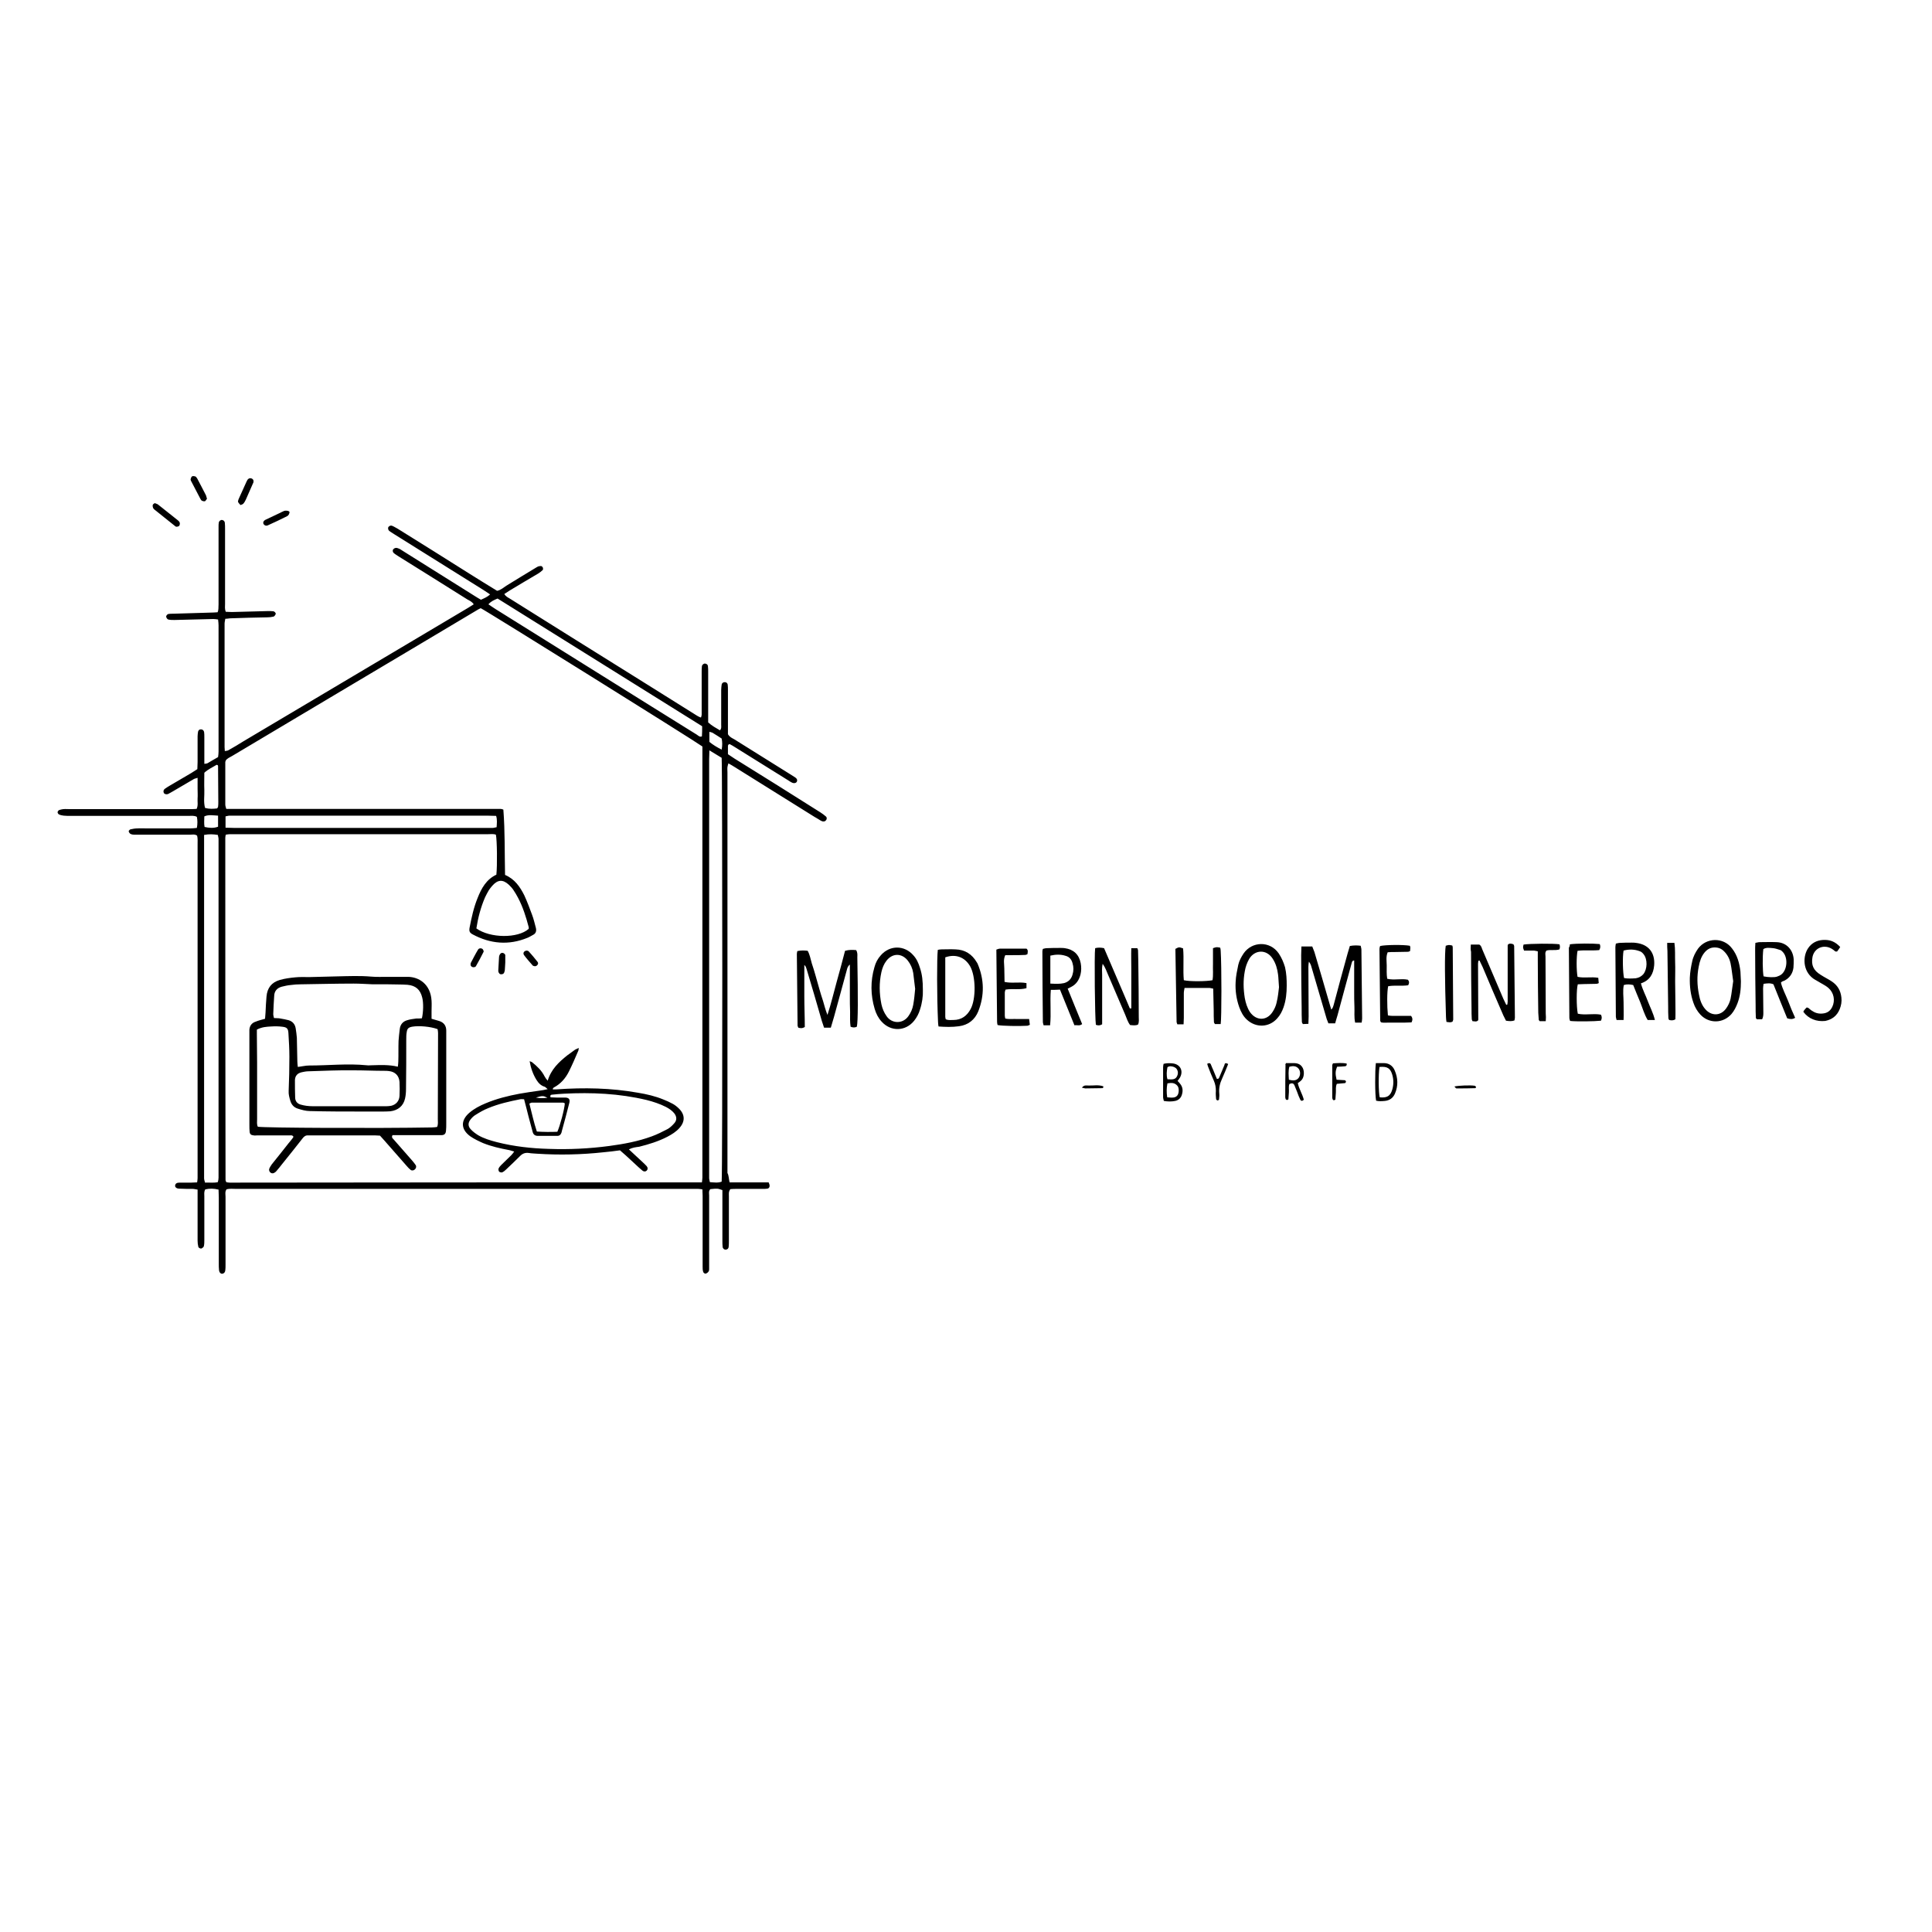 <?xml version="1.0" encoding="utf-8"?>
<!-- Generator: Adobe Illustrator 24.3.0, SVG Export Plug-In . SVG Version: 6.00 Build 0)  -->
<svg version="1.1" id="MODERN_HOME_INTERIORS_xA0_Image_1_"
	 xmlns="http://www.w3.org/2000/svg" xmlns:xlink="http://www.w3.org/1999/xlink" x="0px" y="0px" viewBox="0 0 801.8 801.8"
	 style="enable-background:new 0 0 801.8 801.8;" xml:space="preserve">
<g>
	<path d="M302.8,490.7c5.5,0,10.8,0,16.2,0c0.2,0.5,0.4,1,0.4,1.4c0,0.6-0.3,1.1-0.9,1.2c-0.7,0.1-1.3,0.1-2,0.1
		c-3.6,0-7.1,0-10.7,0c-0.9,0-1.9,0-2.7,0.1c-0.8,1.1-0.6,2.1-0.6,3c0,6.1,0,12.3,0,18.4c0,0.9,0,1.7-0.1,2.6
		c-0.1,0.7-0.5,1-1.1,1.1c-0.7,0.1-1.3-0.4-1.4-1.1c-0.1-0.9-0.1-1.7-0.1-2.6c0-6,0-11.9,0-17.9c0-1,0-2.1,0-3.1c-2-0.7-2-0.7-5-0.4
		c-0.8,0.8-0.5,1.8-0.5,2.7c0,9.1,0,18.2,0,27.4c0,1,0,1.9,0,2.9c0,0.4,0,0.8-0.2,1.1c-0.2,0.4-0.6,0.7-1,0.9
		c-0.6,0.2-1.2-0.2-1.3-0.8c-0.2-0.6-0.2-1.3-0.2-2c0-3.1,0-6.1,0-9.2c0-6.7,0-13.4,0-20.2c0-0.8-0.1-1.7-0.1-2.7
		c-0.7-0.1-1.2-0.2-1.7-0.2c-0.9,0-1.7,0-2.6,0c-63.1,0-126.1,0-189.2,0c-1.3,0-2.7-0.2-4,0.2c-0.7,1-0.4,2.1-0.4,3.1
		c0,9.4,0,18.8,0,28.2c0,0.8,0,1.5-0.1,2.3c-0.1,0.8-0.5,1.3-1.2,1.4c-0.7,0.1-1.3-0.5-1.4-1.5c-0.1-0.9-0.1-1.7-0.1-2.6
		c0-9.2,0-18.4,0-27.6c0-1-0.1-2.1-0.1-3.2c-2-0.5-3.7-0.5-5.5-0.1c-0.6,1-0.4,1.9-0.4,2.9c0,6,0,12.1,0,18.1c0,0.9,0,1.7-0.2,2.6
		c-0.1,0.4-0.6,0.7-0.9,0.9c-0.5,0.2-1.3-0.2-1.4-0.7c-0.2-0.8-0.3-1.7-0.3-2.5c0-6,0-11.9,0-17.9c0-1,0-2.1,0-3.3
		c-0.8-0.1-1.4-0.3-2.1-0.3c-1.8,0-3.6,0-5.5-0.1c-1.2,0-1.9-0.7-1.7-1.4c0.1-0.7,0.7-1.1,1.8-1.1c1.6,0,3.3,0,4.9,0
		c0.7,0,1.5-0.1,2.4-0.1c0.1-0.7,0.2-1.2,0.2-1.8c0-0.8,0-1.5,0-2.3c0-45.4,0-90.8,0-136.2c0-1.2,0.1-2.5-0.2-3.6
		c-1-0.7-2-0.4-2.9-0.4c-7,0-14,0-21,0c-0.8,0-1.5,0-2.3,0c-0.5,0-1-0.1-1.4-0.3c-0.4-0.2-0.7-0.7-0.8-1.1c0-0.2,0.4-0.7,0.7-0.8
		c0.9-0.2,1.9-0.4,2.8-0.4c1.4-0.1,2.9,0,4.3,0c5.9,0,11.7,0,17.6,0c0.9,0,1.9-0.1,2.9-0.2c0.3-1.7,0.3-3.1,0-4.6
		c-1.1-0.6-2.3-0.4-3.4-0.4c-16.3,0-32.6,0-49,0c-1,0-1.9,0-2.9-0.1c-0.7-0.1-1.3-0.2-1.9-0.5c-0.3-0.1-0.6-0.6-0.6-0.9
		c0-0.3,0.3-0.7,0.6-0.9c0.5-0.2,1.1-0.3,1.7-0.4c1-0.1,1.9,0,2.9,0c16.3,0,32.6,0,49,0c1.1,0,2.3,0,3.5-0.1
		c0.7-1.5,0.3-2.9,0.4-4.3c0.1-1.3,0-2.7,0-4c0-1.4,0-2.9,0-4.6c-0.8,0.3-1.3,0.3-1.7,0.6c-2.9,1.7-5.8,3.4-8.7,5.1
		c-0.6,0.3-1.2,0.7-1.8,1c-0.7,0.3-1.5,0.1-1.8-0.4c-0.3-0.6-0.2-1.3,0.5-1.8c0.5-0.4,1.1-0.7,1.7-1.1c3.1-1.8,6.1-3.6,9.2-5.4
		c0.8-0.5,1.6-1,2.5-1.6c0-1,0.1-1.9,0.1-2.9c0-3.6,0-7.1,0-10.7c0-0.7,0.1-1.3,0.2-2c0.2-0.6,0.6-1,1.3-0.9c0.6,0,1.1,0.5,1.2,1.1
		c0.1,0.7,0.1,1.3,0.1,2c0,2.8,0,5.6,0,8.4c0,0.9,0,1.7,0,2.8c0.6-0.1,1.1-0.1,1.4-0.3c1.4-0.8,2.8-1.7,4.3-2.5
		c0.1-0.8,0.2-1.5,0.2-2.3c0-17.5,0-34.9,0-52.4c0-0.7-0.1-1.5-0.2-2.4c-0.7-0.1-1.4-0.2-2-0.2c-5.4,0.1-10.7,0.3-16.1,0.4
		c-0.9,0-1.7,0-2.6-0.2c-0.3-0.1-0.7-0.6-0.8-1c-0.2-0.5,0.4-1.2,0.9-1.3c0.7-0.1,1.3-0.1,2-0.1c5.6-0.2,11.1-0.3,16.7-0.5
		c0.6,0,1.1-0.1,1.7-0.1c0.5-1.1,0.3-2.1,0.4-3.2c0-9.1,0-18.2,0-27.4c0-1.6,0-3.3,0-4.9c0-0.6,0-1.2,0.1-1.7
		c0.1-0.7,0.8-1.2,1.4-1.1c0.6,0.1,1,0.5,1.1,1.1c0.1,0.9,0.1,1.7,0.1,2.6c0,10.4,0,20.7,0,31.1c0,1-0.2,2.1,0.3,3.3
		c0.8,0,1.7,0.1,2.5,0.1c5-0.1,10-0.3,15-0.4c0.8,0,1.5,0,2.3,0.1c0.5,0.1,1.1,0.8,0.9,1.2c-0.2,0.4-0.5,0.9-0.9,1
		c-0.8,0.2-1.7,0.3-2.6,0.3c-5,0.1-10,0.2-15,0.4c-0.8,0-1.5,0.2-2.4,0.2c-0.1,0.7-0.3,1.4-0.3,2c0,17.1,0,34.2,0,51.3
		c0,0.5,0.1,0.9,0.1,1.6c0.5-0.1,1-0.1,1.4-0.3c2.2-1.2,4.3-2.5,6.4-3.8c31-18.4,62-36.8,93.1-55.3c0.8-0.5,1.6-1,2.4-1.5
		c-0.7-1.1-1.7-1.5-2.6-2c-9.5-6-19-11.9-28.6-17.9c-0.7-0.5-1.5-0.9-2.1-1.5c-0.3-0.3-0.4-0.9-0.2-1.3c0.2-0.3,0.7-0.7,1.1-0.7
		c0.4-0.1,0.9,0.1,1.4,0.3c0.7,0.3,1.3,0.8,2,1.2c9.8,6.2,19.7,12.3,29.5,18.5c0.8,0.5,1.6,1,2.5,1.5c1.3-0.6,2.6-1.1,3.8-2.2
		c-1-0.7-1.9-1.3-2.7-1.8c-12.4-7.7-24.7-15.5-37.1-23.2c-0.7-0.5-1.5-0.9-2.1-1.4c-0.4-0.3-0.6-1.2-0.3-1.6c0.4-0.5,1-0.7,1.5-0.5
		c0.8,0.3,1.5,0.8,2.3,1.2c10,6.2,20,12.5,30,18.8c3.7,2.3,7.5,4.7,11.3,7c1.5-0.3,2.6-1.3,3.8-2.1c4.2-2.6,8.5-5.2,12.8-7.8
		c0.5-0.3,1.1-0.4,1.6-0.4c0.3,0,0.7,0.4,0.8,0.7c0.1,0.3,0.1,0.9-0.1,1c-0.5,0.5-1.2,1-1.8,1.4c-3.9,2.3-7.8,4.6-11.6,6.9
		c-0.8,0.5-1.6,1-2.5,1.6c0.6,1.1,1.6,1.5,2.4,2c9.1,5.7,18.2,11.4,27.3,17.1c16.3,10.2,32.6,20.3,48.8,30.5c1,0.6,1.9,1.3,3.1,1.7
		c0.4-0.9,0.3-1.6,0.3-2.3c0-5.6,0-11.1,0-16.7c0-0.8,0-1.5,0.1-2.3c0.1-0.7,0.8-1.2,1.4-1.1c0.6,0.1,1.1,0.5,1.1,1.1
		c0.1,0.8,0.1,1.5,0.1,2.3c0,6,0,11.9,0,17.9c0,1.1,0,2.1,0,3.1c1.5,1.4,3.2,2.3,4.9,3.3c0.7-0.8,0.5-1.6,0.5-2.3
		c0-4.8,0-9.6,0-14.4c0-0.8,0.1-1.5,0.2-2.3c0.1-0.6,0.6-1,1.3-1c0.6,0,1.1,0.4,1.2,1c0.1,0.8,0.1,1.5,0.1,2.3c0,5.2,0,10.4,0,15.6
		c0,1,0,1.9,0,2.7c0.7,1.2,1.7,1.6,2.6,2.1c7.7,4.8,15.5,9.7,23.2,14.5c0.7,0.5,1.5,0.9,2.2,1.4c0.7,0.5,0.9,1.1,0.6,1.7
		c-0.3,0.6-1.2,0.8-2,0.4c-0.7-0.3-1.3-0.8-2-1.2c-7.2-4.5-14.3-8.9-21.5-13.4c-0.8-0.5-1.6-1-2.4-1.4c-0.8,0.2-0.7,0.8-0.7,1.2
		c0,1,0,1.9,0,3c0.9,0.6,1.8,1.2,2.7,1.8c11.9,7.4,23.8,14.8,35.6,22.3c0.8,0.5,1.6,1.1,2.3,1.7c0.4,0.3,0.5,0.8,0.3,1.3
		c-0.3,0.6-0.8,0.9-1.4,0.8c-0.4,0-0.7-0.2-1.1-0.4c-0.8-0.5-1.6-1-2.5-1.5c-11-6.9-22-13.7-33-20.6c-0.8-0.5-1.6-1-2.7-1.6
		c-0.2,0.6-0.3,1-0.4,1.5c-0.1,0.8,0,1.5,0,2.3c0,55.4,0,110.8,0,166.2C302.5,487.9,302.4,489.2,302.8,490.7z M291.3,490.7
		c0.1-0.9,0.2-1.5,0.2-2c0-59.7,0-119.4,0-178.9c-3.1-2.3-90-56.5-92-57.4c-0.3,0.2-0.7,0.3-1,0.5c-20,11.9-39.9,23.8-59.8,35.6
		c-14.1,8.4-28.2,16.8-42.3,25.2c-1,0.6-2.1,1-2.7,1.9c-0.1,0.3-0.2,0.5-0.2,0.7c0,5.9,0,11.7,0,17.6c0,0.5,0.2,1.1,0.4,1.8
		c1.3,0,2.6,0,3.8,0c35.7,0,71.4,0,107.1,0c1,0,1.9,0,2.9,0c0.4,0,0.7,0.1,1.2,0.3c0.7,9,0.5,18,0.7,27.1c4,1.7,6.2,4.9,8,8.5
		c1.2,2.6,2.2,5.3,3.2,8c0.7,1.8,1.1,3.7,1.6,5.5c0.3,1.3,0,2.3-1.2,2.9c-0.8,0.4-1.5,0.9-2.3,1.2c-7.8,3.2-15.4,2.5-22.7-1.4
		c-1.3-0.7-1.6-1.3-1.3-2.9c0.8-4.1,1.7-8.3,3.3-12.2c1.6-4.1,3.7-7.8,7.8-9.7c0.4-3.6,0.3-14.4-0.2-16.6c-1-0.4-2.2-0.2-3.3-0.2
		c-35.1,0-70.3,0-105.4,0c-0.6,0-1.2,0-1.7,0c-0.5,0-1.1,0.1-1.7,0.2c-0.1,0.5-0.2,0.9-0.2,1.3c0,47.3,0,94.6,0.1,142
		c0,0.3,0.2,0.5,0.3,0.9c0.5,0.1,0.9,0.2,1.4,0.2C160.5,490.7,225.7,490.7,291.3,490.7z M294.4,311.4c0,1.6-0.1,2.6-0.1,3.6
		c0,57.2,0,114.4,0,171.6c0,0.8,0,1.5,0,2.3c0,0.5,0.2,1.1,0.3,1.7c1.7,0.1,3.3,0.4,4.9-0.2c0.4-2.7,0.3-173.4,0-175.9
		C298,313.6,296.5,312.7,294.4,311.4z M84.7,346.5c0,1.5,0,2.8,0,4c0,45.3,0,90.6,0,135.9c0,0.9,0,1.7,0,2.6c0,0.5,0.2,1.1,0.4,1.8
		c1.8-0.1,3.5,0.2,5.3-0.2c0.4-1.2,0.3-2.5,0.3-3.7c0-45.6,0-91.2,0-136.7c0-0.7,0-1.3,0-2c0-0.5-0.2-1.1-0.3-1.7
		C88.5,346.2,86.8,346.1,84.7,346.5z M93.6,343.5c1.5,0,2.6,0.1,3.7,0.1c35,0,70.1,0,105.1,0c0.7,0,1.3,0,2,0c0.5,0,1.1-0.2,1.7-0.3
		c0.1-1.6,0.3-3.1-0.2-4.7c-1.4,0-2.6-0.1-3.8-0.1c-34.8,0-69.7,0-104.5,0c-0.8,0-1.5,0-2.3,0c-0.5,0-1.1,0.2-1.7,0.3
		C93.6,340.2,93.6,341.7,93.6,343.5z M291.4,301.4c-28.3-17.7-56.6-35.3-84.9-53c-1.4,0.6-2.7,1.1-3.8,2.4c1.1,0.7,2,1.4,3,2
		c21.6,13.5,43.1,26.9,64.7,40.4c6.3,3.9,12.5,7.8,18.8,11.7c0.6,0.4,1.2,1.1,2.1,0.7C291.4,304.2,291.4,302.9,291.4,301.4z
		 M197.7,385.3c5.7,4.1,17.2,4.2,21.7,0.2c0-0.2,0.1-0.5,0-0.8c-1.1-4.2-2.4-8.3-4.4-12.1c-0.6-1.1-1.2-2.2-1.9-3.2
		c-0.5-0.8-1.2-1.5-1.9-2.2c-2.5-2.3-4.6-2.2-6.9,0.4c-0.5,0.6-1,1.2-1.4,1.8c-0.6,1-1.1,2-1.6,3
		C199.5,376.6,198.4,380.8,197.7,385.3z M90.1,335.5c0.2-0.3,0.4-0.5,0.4-0.7c0.1-0.7,0.1-1.3,0.1-2c0-5-0.1-9.9-0.1-14.9
		c0-0.1-0.1-0.2-0.1-0.3c-0.1-0.1-0.2-0.1-0.5-0.2c-1.6,1-3.5,1.8-5.1,3.3c0,2.4-0.1,4.8,0,7.2c0.1,2.4-0.4,4.9,0.3,7.4
		C86.9,335.8,88.5,335.7,90.1,335.5z M90.5,338.5c-2.1-0.1-3.9-0.5-5.7,0.3c0,1.5-0.2,2.9,0.1,4.4c1.9,0.4,3.7,0.6,5.6-0.1
		C90.5,341.6,90.5,340.2,90.5,338.5z M294.4,307.9c1.5,1.2,3.1,2.2,5.1,3.2c0.3-1.7,0.3-3.1,0-4.6c-1.2-0.8-2.5-1.6-3.8-2.4
		c-0.4-0.2-0.8-0.2-1.3-0.4C294.4,305.2,294.4,306.5,294.4,307.9z"/>
	<g>
		<path d="M355.6,426.1c-0.8,0.4-1.6,0.4-2.6,0c-0.3-2-0.2-4.1-0.2-6.2c-0.1-2.2-0.1-4.4-0.1-6.6c0-2.1,0-4.2,0-6.3
			c0-2.1,0-4.2,0-6.7c-1,0.8-1.1,1.7-1.3,2.4c-1.8,6.5-3.5,13-5.3,19.4c-0.4,1.5-0.9,2.9-1.3,4.4c-1,0-1.8,0-2.8,0
			c-0.3-0.9-0.6-1.8-0.9-2.7c-2.1-7.3-4.2-14.5-6.4-21.8c-0.2-0.5-0.3-1.1-0.9-1.5c0,4.4,0,8.7,0,13c0,4.3,0.2,8.6,0.2,12.7
			c-1.1,0.7-1.9,0.5-2.7,0.3c-0.1-0.4-0.3-0.6-0.3-0.9c-0.1-9.9-0.2-19.8-0.3-29.7c0-0.4,0.1-0.7,0.2-1.2c1.5-0.3,2.9-0.3,4.3-0.1
			c0.9,1.6,1.2,3.5,1.7,5.2c0.6,1.7,1.1,3.5,1.6,5.2c0.5,1.7,1,3.5,1.5,5.3c0.5,1.7,1,3.5,1.6,5.2c0.5,1.7,0.9,3.4,1.8,5.7
			c1.6-4.9,2.6-9.3,3.8-13.6c1.2-4.3,2.4-8.7,3.5-13c1.7-0.5,3.2-0.4,4.6-0.3c0.7,1.1,0.5,2.1,0.5,3
			C356.1,414.1,356.1,423.9,355.6,426.1z"/>
		<path d="M540.1,392.8c1.7,0,3,0,4.5,0c0.3,0.7,0.6,1.5,0.9,2.3c2.1,7.1,4.2,14.2,6.2,21.2c0.2,0.8,0.5,1.6,0.8,2.7
			c0.7-0.7,0.8-1.4,1-2c1.9-7.1,3.8-14.3,5.8-21.4c0.3-1,0.6-2,0.9-3c1.6-0.3,3-0.3,4.5-0.1c0.1,0.6,0.3,1.1,0.3,1.6
			c0.1,9.5,0.2,19,0.3,28.5c0,0.6-0.1,1.1-0.2,1.8c-0.9,0-1.8,0-2.7,0c-0.5-2.3-0.2-4.5-0.3-6.6c-0.1-2.1-0.1-4.2-0.1-6.3
			c0-2.2,0-4.4,0-6.6c0-2.1,0-4.2,0-6.3c-1,0.1-0.9,0.8-1.1,1.3c-1.9,7.1-3.9,14.2-5.8,21.4c-0.3,1.1-0.7,2.2-1,3.4
			c-1,0-1.8,0-2.8,0c-0.2-0.6-0.5-1.2-0.7-1.8c-2.1-7.2-4.2-14.4-6.3-21.5c-0.2-0.8-0.5-1.6-1.1-2.3c-0.1,0.7-0.2,1.4-0.2,2.1
			c0,6.9,0.1,13.8,0.1,20.7c0,0.9-0.1,1.9-0.1,3c-0.9,0-1.6,0.1-2.3,0.1c-0.2-0.4-0.4-0.6-0.4-0.9c-0.1-1.9-0.1-3.8-0.1-5.8
			c-0.1-7.3-0.2-14.6-0.2-21.9C540,395.2,540.1,394.2,540.1,392.8z"/>
		<path d="M610.4,392c1.4,0,2.4,0,3.5,0c0.9,0.5,1,1.4,1.3,2.1c2.9,6.8,5.8,13.6,8.7,20.4c0.4,0.9,0.8,1.7,1.2,2.5
			c0.3,0,0.4,0,0.4-0.1c0.1-0.1,0.1-0.2,0.1-0.3c0-0.3,0.1-0.6,0.1-0.9c0-7.8,0-15.5,0-23.3c0-0.1,0.1-0.2,0.1-0.4
			c0.7-0.6,1.5-0.4,2.3-0.1c0.1,0.3,0.3,0.5,0.3,0.8c0.1,9.9,0.2,19.8,0.3,29.6c0,0.4-0.1,0.7-0.2,1.2c-1.1,0.4-2.2,0.3-3.5,0.1
			c-0.4-0.7-0.7-1.5-1.1-2.2c-2.9-6.7-5.8-13.4-8.6-20.1c-0.4-0.9-0.9-1.9-1.3-2.7c-0.2,0.1-0.4,0.1-0.4,0.1
			c-0.1,0.1-0.1,0.2-0.1,0.3c0,0.3-0.1,0.6-0.1,0.9c0,7.7,0.1,15.3,0.1,23c0,0.1,0,0.2,0,0.3c0,0.1-0.1,0.2-0.1,0.3
			c-0.7,0.7-1.5,0.3-2.3,0.3c-0.1-0.3-0.3-0.6-0.3-0.9c-0.1-1.4-0.1-2.9-0.1-4.3c-0.1-7.9-0.2-15.7-0.2-23.6
			C610.3,394.2,610.3,393.2,610.4,392z"/>
		<path d="M469.5,418.5c0-2.8,0-5.5,0-8.3c0-2.8,0-5.6,0-8.3c0-2.8-0.1-5.5,0-8.4c1,0,1.8,0,2.5,0c0.1,0.4,0.3,0.6,0.3,0.9
			c0,1.4,0.1,2.9,0.1,4.3c0.1,7.8,0.2,15.5,0.2,23.3c0,1,0.2,2.1-0.3,3.2c-1,0.5-2.1,0.3-3.3,0.2c-1-1.3-1.4-2.8-2-4.2
			c-0.6-1.4-1.2-2.8-1.8-4.2c-0.6-1.4-1.2-2.8-1.8-4.2c-0.6-1.4-1.2-2.8-1.8-4.2c-0.6-1.4-1.2-2.8-1.8-4.2c-0.6-1.3-1-2.8-2.2-4.4
			c-0.4,1.9-0.2,3.3-0.2,4.6c0,1.3,0,2.7,0,4c0,1.4,0,2.9,0,4.3c0,1.3,0,2.7,0,4c0,1.4,0,2.9,0,4.3c0,1.3,0,2.7,0,3.9
			c-1,0.6-1.8,0.5-2.6,0.2c-0.4-2.2-0.7-29.4-0.3-31.8c1.1-0.3,2.3-0.3,3.7,0c1.8,4.2,3.6,8.4,5.4,12.6c1.8,4.1,3.5,8.2,5.3,12.4
			C469.1,418.5,469.3,418.5,469.5,418.5z"/>
		<path d="M383,410.9c0.1,2.5-0.3,5.4-1.2,8.1c-0.5,1.7-1.3,3.2-2.4,4.6c-3.6,4.5-9.7,4.6-13.5,0.4c-1.4-1.5-2.3-3.3-2.9-5.3
			c-1.7-5.7-1.8-11.5-0.1-17.3c0.5-1.9,1.4-3.6,2.7-5c3.7-4.2,9.7-4.2,13.4,0c1.4,1.5,2.2,3.3,2.8,5.3
			C382.7,404.4,383,407,383,410.9z M379.8,410.4c-0.3-2.2-0.5-4.4-0.8-6.6c-0.3-1.9-1.1-3.7-2.3-5.2c-2.5-3.1-6.3-3.1-8.8,0.1
			c-1.1,1.4-1.7,3-2.1,4.7c-1,4.5-0.9,8.9,0,13.4c0.4,1.8,1.1,3.5,2.2,5c2.1,3,6.6,3.3,9-0.1c1-1.4,1.7-3,2-4.7
			C379.4,414.8,379.6,412.6,379.8,410.4z"/>
		<path d="M722.5,407.3c0,3.1-0.3,6.1-1.4,9c-0.6,1.6-1.4,3.2-2.5,4.5c-3.5,4-9.3,4.1-12.9,0.3c-1.3-1.4-2.3-3.1-2.9-4.9
			c-1.2-3.4-1.6-6.9-1.5-10.5c0.1-2.3,0.5-4.6,1-6.8c0.4-1.9,1.3-3.6,2.4-5.2c3.4-4.6,10.5-4.9,14.1-0.1c2.2,2.8,3.1,6.1,3.5,9.6
			C722.4,404.6,722.4,406,722.5,407.3z M719.3,407.2c-0.4-2.5-0.6-5-1.1-7.4c-0.4-1.9-1.3-3.6-2.7-5c-1.1-1.1-2.3-1.6-3.9-1.6
			c-1.8,0-3.1,0.8-4.2,2.1c-1.4,1.7-2,3.7-2.4,5.8c-0.8,3.9-0.7,7.8,0.1,11.7c0.4,2.2,1.1,4.3,2.6,6c2.5,2.9,6.3,2.9,8.6-0.2
			c0.9-1.2,1.6-2.7,1.9-4.1C718.7,412.1,718.9,409.6,719.3,407.2z"/>
		<path d="M534,409c0,3.1-0.3,6.1-1.3,9c-0.6,1.7-1.4,3.3-2.7,4.7c-3.4,3.8-8.9,3.9-12.6,0.4c-1.5-1.4-2.4-3.2-3.1-5.1
			c-1.2-3.4-1.7-6.9-1.5-10.5c0.1-2.4,0.6-4.7,1.1-7.1c0.4-1.7,1.2-3.2,2.2-4.7c3.4-5,10.9-5.4,14.6,0c1.2,1.8,2,3.7,2.6,5.7
			C533.9,404,534,406.5,534,409z M530.8,409.7c-0.2-2.3-0.2-3.8-0.4-5.3c-0.3-2.3-0.9-4.5-2.2-6.5c-2.6-4.1-7.5-3.8-9.8,0.1
			c-0.9,1.6-1.5,3.3-1.8,5.1c-0.7,3.7-0.6,7.4,0,11.1c0.4,2.1,1,4.1,2.2,5.9c2.6,3.6,6.9,3.6,9.3-0.1c0.8-1.2,1.4-2.5,1.7-3.9
			C530.4,413.7,530.6,411.3,530.8,409.7z"/>
		<path d="M436.1,410.8c-0.4,5,0.2,9.8-0.3,14.7c-0.9,0-1.8,0-2.7,0c-0.1-0.5-0.3-0.9-0.3-1.4c-0.1-9.8-0.2-19.6-0.2-29.3
			c0-0.3,0.1-0.6,0.2-1c0.5-0.1,1-0.3,1.6-0.3c1.9-0.1,3.8-0.1,5.8-0.1c0.6,0,1.2,0,1.7,0.1c3.6,0.5,5.9,2.6,6.6,6.2
			c0.3,1.6,0.3,3.2-0.1,4.8c-0.6,2.2-1.7,4-3.9,5.1c-0.4,0.2-0.8,0.4-1.4,0.7c2,5,4,9.8,6,14.7c-1.1,0.9-2.1,0.3-3.2,0.5
			c-2-5-4-9.9-6-14.8C438.7,410.8,437.5,410.8,436.1,410.8z M435.9,408.2c2.2,0.1,3.9,0.2,5.7-0.2c1.8-0.5,3-1.7,3.5-3.5
			c0.5-1.6,0.5-3.2,0-4.8c-0.4-1.5-1.3-2.6-2.8-3c-2.1-0.7-4.3-0.6-6.4-0.1C435.9,400.4,435.9,404.1,435.9,408.2z"/>
		<path d="M389.5,426c-0.1-0.7-0.2-1.2-0.2-1.8c-0.5-10.7-0.5-26.9-0.1-30c0.5-0.1,1-0.2,1.6-0.2c1.9,0,3.8-0.1,5.7,0
			c4,0.1,6.9,2,8.9,5.4c0.1,0.2,0.2,0.3,0.3,0.5c2.8,6.6,2.9,13.2,0.3,19.8c-1.4,3.5-4.2,5.7-8,6.2
			C395.1,426.3,392.3,426.2,389.5,426z M392.5,423c1.1,0.5,2.1,0.3,3.2,0.3c3.3,0,5.6-1.7,7.1-4.5c2.3-4.2,2.2-13.6-0.2-17.8
			c-2.2-3.8-6-5.2-10.3-3.7c0,8.2,0,16.5,0,24.7C392.3,422.3,392.4,422.6,392.5,423z"/>
		<path d="M686.8,423.3c-1.2,0-2.1,0-3,0c-1.4-2.3-2.1-4.9-3.1-7.4c-1-2.4-2-4.8-2.9-7.1c-1.4-0.3-2.6-0.4-3.9,0
			c-0.5,2.4-0.1,4.8-0.1,7.2c0,2.4,0.1,4.8,0,7.3c-1.1,0-1.9,0-2.9,0c-0.1-0.5-0.3-1-0.3-1.4c-0.1-9.6-0.1-19.2-0.2-28.8
			c0-0.5,0.1-0.9,0.2-1.5c0.6-0.1,1.1-0.3,1.7-0.3c1.6-0.1,3.3-0.1,4.9-0.1c0.6,0,1.2,0,1.7,0.1c5.2,0.6,8,4,7.6,9.3
			c-0.3,3.5-1.8,6.3-5.5,7.5c0.7,2.7,2,5,2.9,7.5C684.8,418,686.1,420.4,686.8,423.3z M674,405.9c1.6,0.3,3.2,0.2,4.8,0.1
			c1.3-0.2,2.3-0.7,3.2-1.7c1.7-2.1,1.8-6.2,0.1-8.3c-0.4-0.5-0.9-1-1.5-1.2c-2.3-0.9-4.6-0.9-6.8-0.3
			C673.3,397.2,673.5,403.8,674,405.9z"/>
		<path d="M506.6,425c-0.9,0-1.6,0-2.4,0c-0.1-0.3-0.4-0.5-0.4-0.8c-0.1-1.6-0.1-3.3-0.1-4.9c-0.1-3-0.1-5.9-0.2-9
			c-0.6-0.1-1.2-0.3-1.7-0.3c-3.3,0-6.7,0-10.2,0c-0.1,0.8-0.3,1.4-0.3,2.1c0,3.5,0,6.9,0,10.4c0,0.8-0.1,1.7-0.1,2.6
			c-1,0-1.8,0-2.6,0c-0.1-0.4-0.3-0.7-0.3-0.9c-0.2-10.2-0.3-20.3-0.5-30.4c1.5-0.8,1.5-0.8,3.2-0.2c0.4,4.4-0.1,8.9,0.3,13.2
			c2.5,0.6,9.5,0.5,11.9,0c0.4-2.2,0.1-4.5,0.2-6.8c0-2.2,0-4.4,0-6.5c1.5-0.5,1.5-0.5,3-0.2c0.1,0.4,0.2,0.9,0.2,1.3
			C507,400.9,507,422.5,506.6,425z"/>
		<path d="M731.3,423c-0.8,0-1.6,0-2.2,0c-0.2-0.3-0.4-0.4-0.4-0.6c-0.1-1.7-0.1-3.4-0.1-5.2c-0.1-7.6-0.2-15.2-0.2-22.7
			c0-1,0-2.1,0.1-3.2c0.7-0.1,1.2-0.3,1.8-0.3c2.3,0,4.6-0.1,6.9,0c4.4,0.1,7,3.4,7.2,7.2c0,1.1,0,2.3-0.1,3.4
			c-0.3,2.4-1.6,4.3-3.8,5.4c-0.3,0.1-0.5,0.2-0.8,0.3c-0.2,0.1-0.3,0.2-0.6,0.5c0.6,2.5,1.9,4.9,2.9,7.4c0.9,2.4,1.9,4.8,3,7.2
			c-1.1,0.7-2.1,0.6-3.3,0.2c-1.9-4.7-3.8-9.3-5.7-14.1c-1.3-0.6-2.6-0.4-4.1-0.2c-0.1,0.7-0.2,1.3-0.2,1.9c0,3.2,0.1,6.3,0.1,9.5
			C731.8,420.8,731.9,421.8,731.3,423z M731.9,405.2c1.8,0.4,4.5,0.5,5.6,0.1c0.6-0.2,1.3-0.5,1.8-0.9c2.5-2,2.8-7.1,0.5-9.4
			c-0.3-0.3-0.6-0.6-0.9-0.7c-1-0.3-2-0.7-3-0.8c-1.4-0.1-2.9-0.4-4.1,0.4C731.4,397.2,731.5,403.1,731.9,405.2z"/>
		<path d="M414,425.4c-0.1-0.4-0.2-0.9-0.2-1.3c-0.1-10-0.2-19.9-0.3-30c0.6-0.2,1-0.4,1.5-0.4c3.6,0,7.3,0,11,0
			c0.8,0.6,0.5,1.5,0.4,2.3c-0.3,0.1-0.6,0.3-0.8,0.3c-1.8,0.1-3.6,0.1-5.5,0.1c-0.9,0-1.9,0-2.9,0c-0.9,1.9-0.4,3.7-0.4,5.5
			c0,1.8,0.1,3.6,0.1,5.6c3.1,0.7,6-0.1,9.1,0.5c0,0.7,0,1.4,0,2.1c-2.8,0.8-5.7,0.1-8.7,0.6c-0.1,0.4-0.3,0.8-0.3,1.3
			c0,3.2,0,6.3,0,9.5c0,0.4,0.1,0.7,0.2,1.2c1.7,0.4,3.3,0.1,4.9,0.2c1.6,0,3.2,0,5,0c0.1,0.9,0.2,1.6,0.3,2.4
			c-0.5,0.2-0.8,0.4-1.1,0.4C423.2,425.9,415.7,425.8,414,425.4z"/>
		<path d="M651.5,391.9c2.8-0.4,9.6-0.4,12.4-0.1c0.3,0.7,0.4,1.5-0.2,2.5c-2.9,0.3-6-0.1-9,0.3c-0.5,2.4-0.5,8.1,0,10.8
			c2.8,0.6,5.6-0.1,8.6,0.4c0.1,0.8,0.1,1.5,0.2,2.2c-0.4,0.2-0.7,0.3-1,0.3c-1.7,0-3.5,0.1-5.2,0.1c-0.9,0-1.7,0.1-2.5,0.1
			c-0.6,2.1-0.6,9.2,0,12.2c3.1,0.7,6.4-0.2,9.6,0.4c0.5,0.9,0.4,1.7,0,2.5c-2.5,0.3-10.3,0.4-12.8,0.1c-0.1-0.4-0.3-0.8-0.3-1.3
			c-0.1-9.7-0.1-19.4-0.2-29.1C651.4,392.8,651.5,392.5,651.5,391.9z"/>
		<path d="M748.4,419.9c0.1-0.2,0.2-0.5,0.4-0.7c0.3-0.4,0.6-0.7,1-1.1c0.3,0.1,0.6,0.1,0.8,0.3c0.5,0.4,1,0.9,1.6,1.2
			c1.3,0.9,2.8,1.2,4.4,1c1.8-0.2,3-1.1,3.8-2.7c1.3-2.7,0.7-5.9-1.6-7.9c-0.9-0.8-2.1-1.4-3.1-2c-1.1-0.7-2.2-1.2-3.2-1.9
			c-4.5-3.3-4.3-9.4-2.1-12.6c1.4-2.1,3.5-3.2,6-3.4c3-0.2,5.1,0.6,7.3,2.9c-0.2,0.3-0.4,0.7-0.7,1.1c-0.2,0.3-0.5,0.6-0.6,0.8
			c-0.4,0-0.7,0-0.8-0.1c-0.9-0.8-1.8-1.4-2.9-1.7c-3.1-0.8-5.9,1-6.5,4.1c-0.6,3.3,0.4,5.5,3.3,7.3c1.5,1,3.2,1.8,4.7,2.8
			c2.4,1.6,3.7,3.8,4,6.7c0.2,1.7-0.1,3.3-0.7,4.8c-1.1,2.7-3.1,4.3-6,4.9C753.9,424.1,750.5,422.8,748.4,419.9z"/>
		<path d="M576.1,409.3c-0.5,2.3-0.5,8.2-0.1,12.1c0.6,0.1,1.2,0.2,1.9,0.2c2.6,0,5.2,0,7.7,0c0.7,0.9,0.7,1.7,0.2,2.7
			c-0.9,0-2,0.1-3,0.1c-1.2,0-2.3,0-3.5,0c-1.1,0-2.1,0-3.2,0c-1,0-2.1,0.1-2.9-0.1c-0.2-0.2-0.3-0.3-0.3-0.4c0-0.1-0.1-0.2-0.1-0.3
			c-0.1-9.8-0.2-19.6-0.3-29.4c0-0.4,0-0.8,0.1-1.1c0-0.2,0.1-0.3,0.2-0.5c2.1-0.5,9.6-0.6,12.3-0.1c0.1,0.2,0.2,0.5,0.2,0.8
			c0,0.5-0.1,0.9-0.1,1.4c-0.3,0.1-0.6,0.3-0.9,0.3c-1.8,0-3.6,0.1-5.5,0.1c-1,0-1.9,0-2.9,0.1c-0.8,1.9-0.4,3.7-0.4,5.5
			c0,1.8-0.1,3.6,0.2,5.5c2.9,0.7,5.8-0.2,8.6,0.4c0.6,0.7,0.6,1.4,0.1,2.3C581.7,409.3,578.8,408.8,576.1,409.3z"/>
		<path d="M641.5,423.8c-1.1,0-1.8,0-2.5,0c-0.2-0.3-0.4-0.4-0.4-0.6c-0.1-1-0.1-1.9-0.2-2.9c-0.1-7.4-0.2-14.8-0.2-22.2
			c0-1,0-2.1,0-3.3c-0.7-0.1-1.2-0.3-1.8-0.3c-1.3,0-2.7,0-3.9,0c-0.5-1.3-0.5-1.3-0.2-2.5c2.6-0.4,12.5-0.5,14.9-0.1
			c0.1,0.3,0.2,0.7,0.2,1c0,0.4-0.1,0.7-0.2,1.1c-1.8,0.6-3.7,0-5.4,0.5c-0.7,0.8-0.4,1.7-0.4,2.5c0,7.9,0.1,15.7,0.1,23.6
			C641.6,421.7,641.6,422.6,641.5,423.8z"/>
		<path d="M691.9,391.3c1.2,0,2.1,0,3,0c0.4,2.7,0.2,5.4,0.3,8.1c0.1,2.6,0,5.2,0,7.8c0,2.7,0.1,5.4,0.1,8.1c0,2.6,0.1,5.2,0,7.7
			c-0.9,0.6-1.7,0.5-2.6,0.3c-0.1-0.2-0.3-0.5-0.3-0.8c-0.1-1.6-0.1-3.3-0.1-4.9c-0.1-7.7-0.2-15.4-0.3-23
			C691.9,393.5,691.9,392.6,691.9,391.3z"/>
		<path d="M600,392.5c1.3-0.4,1.3-0.4,2.7-0.1c0.1,0.2,0.2,0.5,0.2,0.8c0.1,10,0.1,19.9,0.2,29.9c0,0.3-0.2,0.5-0.2,0.8
			c-0.8,0.6-1.7,0.3-2.6,0.2c-0.1-0.8-0.2-1.4-0.2-2.1C599.6,406.6,599.5,395.3,600,392.5z"/>
	</g>
	<g>
		<path d="M64.2,208.8c0.5,0.2,1,0.3,1.4,0.6c2.8,2.2,5.5,4.4,8.3,6.6c0.3,0.2,0.6,0.6,0.7,0.9c0.1,0.4,0,1-0.2,1.3
			c-0.3,0.3-0.8,0.4-1.2,0.4c-0.2,0-0.5-0.2-0.7-0.4c-2.8-2.3-5.7-4.5-8.5-6.8c-0.2-0.2-0.4-0.4-0.5-0.7c-0.1-0.3-0.2-0.8-0.1-1.1
			C63.4,209.3,63.8,209.1,64.2,208.8z"/>
		<path d="M99.8,209.6c-0.4-0.5-0.8-0.8-1-1.3c-0.1-0.3,0.1-0.7,0.2-1.1c1.1-2.5,2.2-4.9,3.3-7.3c0.2-0.3,0.3-0.7,0.6-1
			c0.4-0.4,0.9-0.6,1.6-0.3c0.6,0.3,0.8,0.8,0.7,1.4c0,0.3-0.2,0.5-0.3,0.8c-1,2.2-1.9,4.4-2.9,6.6c-0.3,0.6-0.6,1.2-1.1,1.7
			C100.7,209.3,100.3,209.4,99.8,209.6z"/>
		<path d="M85.9,207c-0.3,0.3-0.5,0.8-0.8,1c-0.4,0.1-0.9,0-1.3-0.2c-0.3-0.1-0.5-0.6-0.7-0.9c-1.2-2.3-2.4-4.6-3.6-6.9
			c-0.2-0.3-0.4-0.7-0.4-1.1c0.1-0.4,0.3-1,0.6-1.2c0.3-0.2,0.9-0.1,1.3,0c0.3,0.1,0.6,0.5,0.8,0.8c1.3,2.4,2.5,4.8,3.7,7.1
			C85.7,206.1,85.7,206.5,85.9,207z"/>
		<path d="M120.2,212.5c-0.2,0.6-0.2,0.9-0.4,1.1c-0.1,0.2-0.4,0.5-0.6,0.6c-2.6,1.3-5.3,2.6-8,3.8c-0.8,0.4-1.6,0-1.9-0.7
			c-0.2-0.6,0.1-1.2,0.9-1.6c1.9-0.9,3.8-1.8,5.7-2.7c0.7-0.3,1.3-0.7,2.1-1c0.4-0.1,0.9-0.1,1.4,0C119.7,212,120,212.3,120.2,212.5
			z"/>
	</g>
	<g>
		<path d="M488.7,448.6c0.4,0.4,0.7,0.7,1,1.1c1.2,1.4,1.3,3,0.8,4.6c-0.4,1.4-1.4,2.3-2.8,2.6c-1.5,0.3-3,0.3-4.7,0
			c-0.1-0.5-0.3-1.1-0.3-1.6c0-4.1,0-8.2,0-12.4c0-0.5,0.1-0.9,0.2-1.4c1.2-0.3,2.4-0.3,3.5-0.2c3.3,0.2,4.9,3,3.3,5.9
			C489.5,447.6,489.1,448,488.7,448.6z M484.4,455.4c2.6,0.3,3.6,0.1,4.3-0.9c0.6-0.9,0.7-2.9,0-3.8c-1.1-1.4-2.5-1.4-4.2-1.1
			C484.1,451.5,484.1,453.4,484.4,455.4z M484.5,447.9c2.3,0.2,3.3,0,3.9-1.1c0.6-1.1,0.6-2.2-0.1-3.2c-0.3-0.4-0.7-0.6-1.1-0.8
			c-0.9-0.3-1.8-0.5-2.7,0.1C484.2,444.5,484,446.2,484.5,447.9z"/>
		<path d="M571,441.2c1.2,0,2.2,0,3.3,0c2.1,0,3.7,1.1,4.5,3c1.4,3.2,1.5,6.5,0.1,9.7c-0.8,1.8-2.2,2.8-4.2,3
			c-1.2,0.1-2.4,0.2-3.6-0.1C570.6,454.4,570.6,444.2,571,441.2z M572.5,442.8c-0.5,3.2-0.4,10.6,0.1,12.6c3,0.3,4.4-0.5,5.2-3.2
			c0.6-2.1,0.6-4.1,0-6.2C577,443.3,575.7,442.5,572.5,442.8z"/>
		<path d="M533.7,441.2c1.1,0,2.1,0,3.2,0c1.7,0,3,0.5,3.8,2.1c0.7,1.5,0.6,4.1-0.9,5.3c-0.4,0.3-0.7,0.6-1.2,0.9
			c0.5,2.4,1.9,4.5,2.5,6.9c-0.6,0.6-1.2,0.6-1.5-0.1c-0.5-1-0.9-2.1-1.3-3.2c-0.4-0.9-0.7-1.8-1.1-2.7c-0.4-0.9-1.1-1-2.1-0.5
			c-0.4,1.1-0.1,2.3-0.2,3.5c-0.1,0.9-0.1,1.9-0.2,2.8c0,0.1-0.4,0.3-0.7,0.3c-0.1,0-0.3-0.2-0.4-0.3c-0.1-0.3-0.2-0.5-0.2-0.8
			c0-4.5,0-9,0.1-13.5C533.3,441.9,533.5,441.7,533.7,441.2z M534.9,448.1c1.6,0.4,3,0.5,4-0.7c0.8-1,0.9-2.7,0.1-3.8
			c-1-1.3-2.4-1.3-3.9-0.9C534.6,444.5,534.8,446.2,534.9,448.1z"/>
		<path d="M509.7,441.6c-0.8,2-1.6,4-2.5,6c-0.9,1.9-1.4,3.9-1.2,6.1c0.1,0.9,0,1.7-0.1,2.6c0,0.2-0.4,0.4-0.6,0.4
			c-0.2,0-0.5-0.3-0.6-0.5c-0.1-1.1-0.2-2.3-0.1-3.4c0-1.5-0.2-2.8-0.8-4.2c-0.9-2-1.7-4-2.5-6.1c-0.1-0.3-0.2-0.7-0.3-1
			c0.7-0.4,1.2-0.4,1.5,0.2c0.4,0.9,0.7,1.8,1.1,2.6c0.5,1.1,0.9,2.3,1.4,3.4c0.8,0.2,0.9-0.4,1.1-0.8c0.7-1.7,1.4-3.4,2.1-5
			C508.2,441.2,508.8,441,509.7,441.6z"/>
		<path d="M553.2,441.3c2-0.1,3.9-0.3,5.7,0.1c0.1,0.9-0.3,1-0.6,1.1c-1.1,0.1-2.3,0.2-3.4,0.2c-0.7,1.8-0.8,2.8-0.2,5.4
			c1.1,0.1,2.2,0.1,3.4,0.2c0.2,0,0.5,0.4,0.5,0.6c0,0.2-0.3,0.6-0.4,0.6c-1.1,0.1-2.2,0.2-3.4,0.3c-0.6,1.3-0.3,2.5-0.4,3.7
			c-0.1,0.9-0.1,1.9-0.2,2.8c0,0.1-0.4,0.3-0.7,0.3c-0.1,0-0.3-0.1-0.4-0.3c-0.1-0.3-0.2-0.5-0.2-0.8c0-4.5,0-9,0-13.5
			C552.9,441.9,553,441.8,553.2,441.3z"/>
		<path d="M603.6,450.9c1.7-0.4,6.7-0.6,8.4-0.3c0.2,0,0.4,0.3,0.6,0.5c-0.1,0.2-0.2,0.5-0.3,0.5c-2.6,0.1-5.3,0.1-7.9,0.1
			C604.1,451.6,603.9,451.2,603.6,450.9z"/>
		<path d="M449,451.4c0.9-1.2,1.8-0.9,2.6-0.9c2.1,0.1,4.1-0.4,6.2,0.3c0.1,0,0.1,0.3,0.1,0.5c-0.1,0.1-0.3,0.3-0.4,0.3
			c-2.4,0-4.7,0.1-7.1,0.1C450.1,451.7,449.7,451.5,449,451.4z"/>
	</g>
	<path d="M110,422.8c0.1-0.9,0.1-1.7,0.2-2.6c0.1-2.2,0.2-4.4,0.4-6.6c0.3-3.6,2.1-5.9,5.5-6.9c2.1-0.6,4.3-0.9,6.5-1.1
		c1.9-0.2,3.8-0.1,5.8-0.1c3.9-0.1,7.9-0.2,11.8-0.3c4.6-0.1,9.2-0.3,13.8,0.1c2.3,0.2,4.6,0.1,6.9,0.1c2.8,0,5.6,0,8.3,0
		c4.6,0,9.5,3,9.9,9.9c0.1,1.4,0,2.9,0,4.3c0,1,0,2.1,0,3.2c1.1,0.3,2.1,0.6,3.1,0.9c2,0.6,3,2,3,4c0,1.1,0,2.1,0,3.2
		c0,11.8,0,23.6,0,35.4c0,1,0,1.9-0.1,2.9c-0.1,1.4-0.7,1.9-2,1.9c-0.5,0-1,0-1.4,0c-5.5,0-10.9,0-16.4,0c-0.8,0-1.7,0-2.4,0
		c-0.5,0.9,0,1.3,0.4,1.7c2.6,3,5.2,5.9,7.8,8.9c0.5,0.6,1,1.2,1.4,1.8c0.4,0.6,0.2,1.3-0.3,1.8c-0.5,0.5-1.3,0.6-1.8,0.2
		c-0.6-0.5-1.1-1-1.6-1.6c-3.1-3.5-6.2-7.1-9.3-10.6c-0.6-0.6-1.1-1.3-1.8-2c-0.7,0-1.3-0.1-2-0.1c-8.9,0-17.9,0-26.8,0
		c-0.3,0-0.6,0-0.9,0c-1.1-0.1-1.8,0.4-2.4,1.2c-2.8,3.6-5.7,7.2-8.6,10.8c-0.7,0.9-1.4,1.8-2.2,2.7c-0.3,0.4-0.7,0.7-1.1,0.9
		c-0.6,0.3-1.2,0.1-1.6-0.3c-0.3-0.3-0.5-0.9-0.4-1.3c0.2-0.7,0.7-1.4,1.1-2c2.3-2.9,4.7-5.8,7-8.8c0.7-0.9,1.5-1.7,2-2.6
		c-0.4-0.8-1.1-0.6-1.6-0.6c-4.5,0-9,0-13.5,0c-0.5,0-1,0.1-1.4,0c-1.1-0.1-1.6-0.5-1.7-1.5c-0.1-0.9-0.1-1.9-0.1-2.9
		c0-9.2,0-18.4,0-27.6c0-3.5,0-6.9,0-10.4c0-0.5,0-1,0-1.4c0.1-1.7,1-2.9,2.6-3.4C107.3,423.5,108.6,423.2,110,422.8z M175.1,422.6
		c0.6-2.6,0.7-6.5,0.1-8.7c-0.8-3.2-2.7-4.9-6.1-5.2c-2.7-0.2-5.4-0.1-8-0.2c-2.1,0-4.2,0-6.3,0c-2.7-0.1-5.4-0.3-8-0.3
		c-7.3,0-14.6,0.2-21.9,0.3c-1.4,0-2.9,0.1-4.3,0.3c-1.2,0.1-2.5,0.4-3.7,0.7c-1.8,0.5-3,1.7-3.1,3.7c-0.2,2.6-0.3,5.2-0.4,7.7
		c0,0.5,0.2,1.1,0.3,1.6c1,0.1,1.9,0,2.7,0.2c1.1,0.2,2.3,0.4,3.4,0.7c1.6,0.5,2.6,1.6,2.9,3.3c0.2,1.3,0.4,2.7,0.5,4
		c0.1,3.3,0.1,6.5,0.2,9.8c0,0.7,0.1,1.5,0.2,2.3c1.7-0.2,3.2-0.6,4.7-0.6c8,0,15.9-0.9,23.9-0.1c0.7,0.1,1.3,0,2,0
		c3.6-0.1,7.3-0.3,10.9,0.6c0.1-0.8,0.2-1.5,0.2-2.1c0.1-2.9,0-5.8,0.1-8.6c0.1-1.6,0.3-3.2,0.5-4.9c0.2-1.9,1.3-3.2,3.1-3.7
		c1.2-0.4,2.4-0.5,3.7-0.7C173.5,422.7,174.3,422.7,175.1,422.6z M106.6,427.3c0,0.7,0,1.2,0,1.8c0,3.9,0.1,7.9,0.1,11.8
		c0,7.9,0,15.7,0,23.6c0,1-0.2,2.1,0.3,3.1c2.6,0.5,50.2,0.7,72.2,0.3c0.7,0,1.5-0.1,2.2-0.2c0.5-1.1,0.3-2.2,0.3-3.3
		c0-11.9,0.1-23.8,0.1-35.7c0-0.5-0.1-1.1-0.2-1.6c-3-1.1-7.8-1.5-10.6-1c-1.5,0.3-2,0.8-2.2,2.2c-0.2,1-0.2,2.1-0.2,3.2
		c0,6.8,0,13.6-0.1,20.4c0,1.3-0.1,2.7-0.4,4c-0.7,3.1-2.9,4.9-6.1,5.3c-1.2,0.1-2.5,0.1-3.7,0.1c-2.6,0-5.2,0-7.8,0
		c-7.3,0-14.6,0-21.9-0.2c-1.7,0-3.4-0.5-5-1c-1.6-0.5-2.6-1.6-3.1-3.2c-0.4-1.4-0.8-2.7-0.7-4.2c0.2-4.7,0.3-9.4,0.3-14.1
		c0-3.3-0.2-6.5-0.4-9.8c-0.1-2-0.7-2.5-2.6-2.7c-1.5-0.2-3.1-0.2-4.6-0.1C110.6,426.1,108.7,426.2,106.6,427.3z M144.6,459.1
		c5.3,0,10.6,0,15.8,0c0.7,0,1.4-0.1,2-0.2c2-0.5,3.3-2,3.4-4.1c0.1-1.9,0.1-3.8,0-5.8c-0.2-2.6-1.8-4.2-4.4-4.5
		c-0.7-0.1-1.3-0.1-2-0.1c-4.1,0-8.2-0.2-12.4-0.2c-6.3-0.1-12.7,0.2-19,0.4c-0.9,0-1.9,0.2-2.8,0.4c-1.7,0.4-2.7,1.4-2.8,3.2
		c0,2.5,0,5,0.1,7.5c0.1,1.4,0.9,2.3,2.2,2.7c1.7,0.5,3.4,0.7,5.1,0.7C134.8,459.1,139.7,459.1,144.6,459.1z"/>
	<path d="M261,477c2.1,2,4,3.7,5.8,5.4c0.6,0.5,1.1,1.1,1.6,1.6c0.5,0.6,0.5,1.3,0,1.8c-0.5,0.5-1.2,0.5-1.8,0
		c-0.5-0.4-1-0.9-1.5-1.3c-1.8-1.6-3.5-3.3-5.3-4.9c-0.8-0.7-1.6-1.4-2.5-2.2c-2.2,0.3-4.5,0.6-6.8,0.8c-9.2,1-18.4,1.2-27.6,0.6
		c-1.1-0.1-2.3-0.1-3.4-0.3c-1.5-0.2-2.6,0.2-3.6,1.2c-1.9,1.9-3.8,3.7-5.8,5.6c-0.5,0.5-1,0.9-1.6,1.2c-0.3,0.2-1,0-1.3-0.2
		c-0.3-0.3-0.4-0.9-0.3-1.3c0.2-0.5,0.6-1,1-1.4c1.4-1.4,2.9-2.8,4.3-4.2c0.4-0.4,0.7-0.8,1.2-1.5c-0.9-0.2-1.5-0.5-2.1-0.6
		c-3.7-0.7-7.3-1.5-10.8-2.9c-1.8-0.8-3.7-1.7-5.3-2.8c-4-2.9-4.1-6.6-0.4-9.8c2-1.7,4.3-2.9,6.7-3.9c4.5-1.9,9.3-3.1,14.1-4
		c2.8-0.5,5.7-0.9,8.5-1.3c0.9-0.1,1.9-0.3,3.2-0.6c-0.7-0.5-0.9-0.9-1.3-1c-1.6-0.5-2.6-1.6-3.4-2.9c-1.4-2.3-2.3-4.8-2.8-7.7
		c0.5,0.2,0.9,0.3,1.1,0.5c2,1.6,3.9,3.4,5.1,5.8c0.3,0.6,0.7,1.1,1.3,1.8c1.4-4.7,4.6-7.7,8.1-10.5c1.1-0.8,2.2-1.6,3.3-2.4
		c0.4-0.2,0.8-0.4,1.5-0.7c-0.1,0.7-0.1,1.1-0.3,1.4c-1.2,2.8-2.4,5.6-3.8,8.4c-1.4,2.8-3.4,5.1-6.2,6.6c-0.2,0.1-0.3,0.2-0.4,0.4
		c-0.1,0.1,0,0.2-0.1,0.4c0.5,0,1.1,0,1.6,0c11.3-0.8,22.6-0.6,33.8,1.4c3.6,0.6,7.1,1.4,10.5,2.8c1.3,0.5,2.6,1.1,3.9,1.8
		c0.9,0.5,1.8,1.2,2.5,1.9c2.6,2.5,2.7,5.4,0.3,8.1c-1.4,1.6-3.2,2.7-5.1,3.7c-3.7,1.9-7.6,3.1-11.6,4.1
		C263.9,476.1,262.6,476.2,261,477z M217.5,456.2c-0.6,0-1.1-0.1-1.6,0c-4.5,0.9-9,1.9-13.3,3.7c-1.8,0.7-3.5,1.7-5.1,2.7
		c-0.9,0.5-1.7,1.3-2.3,2.1c-1,1.3-1,2.7,0.1,3.9c0.9,1,2,1.8,3.1,2.5c2.4,1.4,5.1,2.2,7.8,2.9c7.1,1.8,14.3,2.6,21.6,2.8
		c8.4,0.3,16.7-0.1,25-1.2c6-0.8,12-1.9,17.7-4c2.2-0.8,4.4-1.9,6.5-3c1.1-0.6,2-1.5,2.8-2.4c1.2-1.3,1.1-2.8,0-4.2
		c-0.9-1.1-2.1-1.9-3.4-2.6c-2.6-1.3-5.3-2.2-8.1-2.9c-11.3-2.7-22.8-3.2-34.3-2.6c-1.6,0.1-3.3,0.2-4.9,0.4c-0.5,0-0.9,0.3-0.6,1.1
		c0.8,0,1.6,0.1,2.5,0.1c1.2,0,2.5,0,3.7,0c1.4,0.1,1.9,0.7,1.6,2.1c-1,3.9-2,7.8-3.1,11.7c-0.1,0.3-0.1,0.6-0.2,0.8
		c-0.3,0.8-0.8,1.3-1.7,1.3c-2.7,0-5.4,0-8.1,0c-1.1,0-1.8-0.5-2.1-1.5c-0.6-2.2-1.2-4.5-1.8-6.7C218.8,461,218.1,458.6,217.5,456.2
		z M231.3,469.7c1.1-2.4,3-9.5,3.1-11.8c-0.2-0.1-0.5-0.3-0.8-0.3c-4.3,0-8.6,0-12.9,0c-0.3,0-0.5,0.2-1,0.4c1,3.9,1.8,7.7,3.1,11.6
		C225.7,469.8,228.4,469.8,231.3,469.7z M227.2,455.6c-1.7-0.9-2.1-0.9-4.8-0.1C224,455.8,225.3,455.8,227.2,455.6z"/>
	<g>
		<path d="M209.7,399.4c-0.1,1.2-0.1,2.3-0.2,3.3c-0.1,0.4-0.2,1-0.5,1.3c-0.3,0.3-0.9,0.4-1.3,0.3c-0.3,0-0.6-0.4-0.8-0.8
			c-0.1-0.2-0.1-0.6-0.1-0.8c0.1-1.8,0.2-3.6,0.3-5.4c0-0.4,0.1-0.8,0.3-1.1c0.3-0.6,0.8-0.9,1.4-0.7c0.4,0.1,0.9,0.6,0.9,0.9
			C209.7,397.5,209.7,398.5,209.7,399.4z"/>
		<path d="M196.7,401.4c-0.8,0.1-1.5-0.5-1.4-1.2c0-0.2,0-0.4,0.1-0.6c1-1.9,1.9-3.7,3-5.5c0.4-0.7,1.5-0.7,2-0.1
			c0.2,0.3,0.4,0.8,0.3,1c-1,2-2.1,4.1-3.2,6C197.3,401.3,196.9,401.4,196.7,401.4z"/>
		<path d="M218.6,394.5c0.1,0,0.6,0.1,0.8,0.3c1.3,1.4,2.5,2.9,3.7,4.4c0.3,0.4,0.3,0.9-0.1,1.3c-0.4,0.5-0.9,0.6-1.5,0.4
			c-0.2-0.1-0.4-0.1-0.5-0.3c-1.2-1.4-2.4-2.7-3.5-4.2C216.9,395.6,217.4,394.6,218.6,394.5z"/>
	</g>
</g>
</svg>
